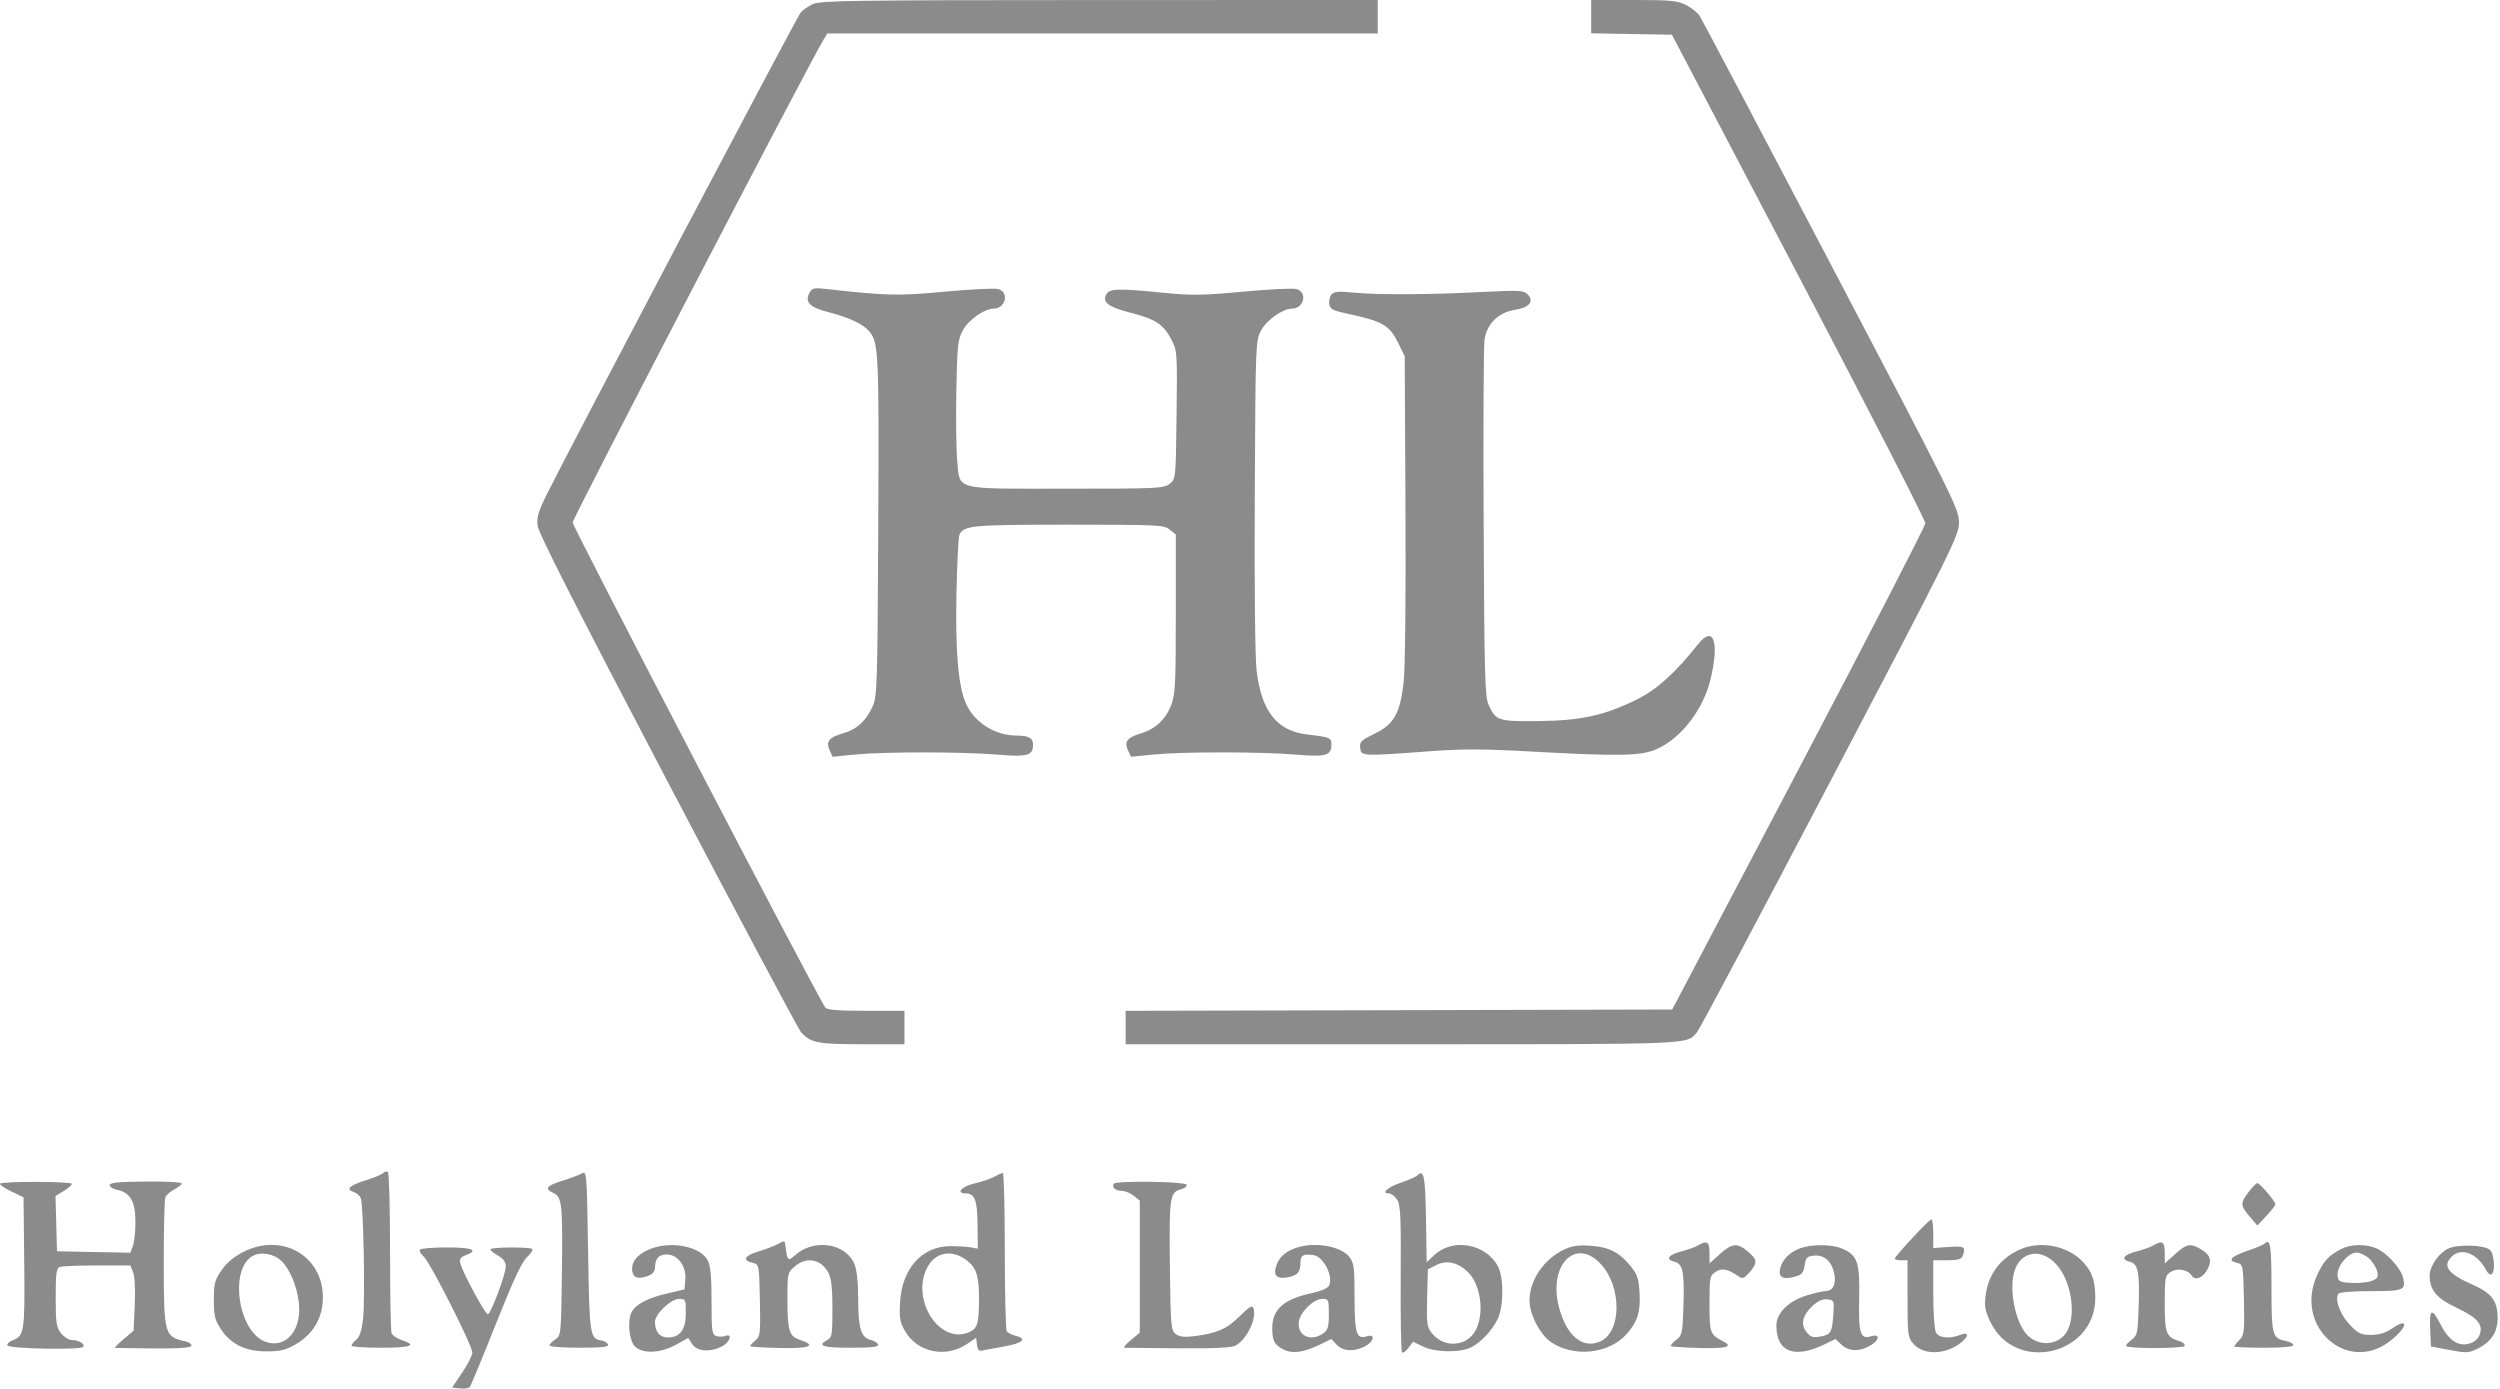 <?xml version="1.0" encoding="UTF-8"?> <svg xmlns="http://www.w3.org/2000/svg" width="972" height="540" viewBox="0 0 972 540" fill="none"> <path fill-rule="evenodd" clip-rule="evenodd" d="M315.977 1.612C314.23 2.473 312.134 3.925 311.319 4.839C309.899 6.431 220.572 175.981 212.451 192.5C209.217 199.078 208.611 201.223 209.041 204.569C209.398 207.347 225.435 238.877 259.613 303.995C287.14 356.442 310.446 400.22 311.405 401.279C315.2 405.473 317.845 406 335.102 406H351.652V399.5V393H336.774C326.069 393 321.618 392.649 320.903 391.75C318.237 388.396 222.652 204.895 222.652 203.13C222.652 201.5 315.16 23.505 320.298 15.25L321.698 13H428.675H535.652V6.5V0L427.402 0.023C331.202 0.043 318.799 0.22 315.977 1.612ZM618.652 6.475V12.949L634.35 13.225L650.048 13.5L699.35 107.445C726.466 159.115 748.617 202.315 748.575 203.445C748.532 204.575 726.37 247.575 699.325 299L650.152 392.5L543.902 392.755L437.652 393.009V399.505V406H545.202C659.765 406 655.526 406.172 659.799 401.352C660.702 400.334 683.989 356.509 711.547 303.965C759.572 212.397 761.652 208.208 761.652 203.07C761.652 197.933 759.594 193.79 711.994 103.105C684.683 51.072 661.664 7.462 660.842 6.192C660.019 4.923 657.633 3.011 655.539 1.942C652.224 0.251 649.595 0 635.192 0H618.652V6.475ZM314.721 113.871C312.79 117.479 314.864 119.559 322.239 121.411C329.76 123.301 335.369 125.907 337.803 128.644C341.614 132.927 341.784 136.46 341.463 204.5C341.175 265.554 341.017 270.8 339.349 274.5C336.775 280.211 333.143 283.603 328.085 285.019C322.335 286.629 320.985 288.241 322.536 291.645L323.715 294.231L332.433 293.366C343.768 292.24 374.223 292.257 387.874 293.396C399.56 294.371 401.652 293.777 401.652 289.485C401.652 286.933 399.965 286.003 395.32 285.994C386.834 285.979 378.828 280.919 375.553 273.5C372.562 266.725 371.423 253.477 371.875 230.712C372.107 219.046 372.626 208.773 373.029 207.885C374.655 204.304 377.982 204 415.588 204C450.376 204 452.562 204.107 454.791 205.912L457.152 207.824V238.662C457.152 266.1 456.951 270.021 455.33 274.222C453.21 279.717 449.185 283.461 443.595 285.135C438.264 286.732 437.025 288.328 438.536 291.645L439.715 294.231L448.433 293.366C459.768 292.24 490.223 292.257 503.874 293.396C515.611 294.376 517.652 293.783 517.652 289.397C517.652 286.856 516.942 286.567 508.233 285.561C496.54 284.209 490.513 276.66 488.601 260.971C487.964 255.745 487.681 229.516 487.86 192.5C488.148 133.323 488.181 132.445 490.299 128.492C492.492 124.398 498.727 120 502.338 120C507.049 120 508.483 113.498 504.019 112.377C502.571 112.014 493.233 112.475 483.269 113.401C467.776 114.843 463.342 114.909 452.652 113.858C434.802 112.103 431.605 112.159 430.276 114.25C428.288 117.375 430.789 119.352 439.551 121.585C449.264 124.061 452.37 126.107 455.452 132.059C457.697 136.396 457.744 137.082 457.452 161.34C457.153 186.072 457.142 186.188 454.791 188.09C452.56 189.895 450.347 190 414.541 190C370.144 190 373.275 190.825 372.151 178.828C371.771 174.779 371.625 162.699 371.826 151.983C372.155 134.448 372.404 132.099 374.319 128.492C376.493 124.396 382.714 120 386.338 120C391.049 120 392.483 113.498 388.019 112.377C386.571 112.014 377.233 112.476 367.269 113.403C349.167 115.089 344.654 114.988 321.506 112.378C316.423 111.805 315.747 111.954 314.721 113.871ZM517.68 114.467C517.03 115.249 516.646 116.927 516.825 118.195C517.1 120.13 518.114 120.708 523.152 121.797C537.937 124.993 540.124 126.259 543.815 133.754L546.152 138.5L546.447 197.343C546.621 232.117 546.333 259.852 545.741 265.148C544.375 277.384 541.985 281.612 534.342 285.315C529.182 287.816 528.566 288.431 528.842 290.815C529.214 294.035 529.507 294.05 554.959 292.148C568.447 291.141 576.246 291.141 594.459 292.15C630.115 294.124 638.129 293.962 644.366 291.142C653.761 286.894 662.345 275.647 665.094 263.986C668.539 249.367 666.212 242.931 660.208 250.476C651.167 261.834 644.12 268.166 636.177 272.069C623.661 278.218 614.617 280.184 598.06 280.355C582.431 280.516 581.591 280.239 578.747 274C577.348 270.93 577.114 262.26 576.841 203.5C576.67 166.65 576.823 134.502 577.181 132.06C578.083 125.903 582.649 121.423 588.99 120.472C594.588 119.633 596.637 117.128 593.937 114.428C592.392 112.883 590.66 112.796 576.189 113.532C555.371 114.591 536.088 114.684 526.507 113.772C520.445 113.194 518.616 113.338 517.68 114.467ZM148.945 456.107C148.38 456.672 145.289 457.947 142.077 458.941C135.878 460.86 134.285 462.431 137.505 463.453C138.584 463.796 139.818 464.847 140.248 465.788C141.302 468.102 142.013 504.801 141.158 512.786C140.683 517.223 139.891 519.671 138.563 520.808C137.512 521.708 136.652 522.794 136.652 523.222C136.652 523.65 141.827 524 148.152 524C159.846 524 162.4 523.062 156.24 521.029C154.364 520.41 152.564 519.213 152.24 518.37C151.917 517.526 151.652 503.175 151.652 486.477C151.652 469.78 151.274 455.884 150.812 455.599C150.35 455.313 149.51 455.542 148.945 456.107ZM226.168 456.25C225.077 456.861 221.721 458.123 218.71 459.055C212.458 460.989 211.546 462.175 215.072 463.782C218.539 465.361 218.815 467.934 218.461 495.379C218.157 518.871 218.115 519.283 215.902 520.751C214.664 521.572 213.652 522.639 213.652 523.122C213.652 523.605 218.864 524 225.235 524C234.055 524 236.72 523.702 236.407 522.75C236.181 522.063 235.051 521.36 233.896 521.19C229.344 520.518 229.18 519.428 228.652 486.417C228.159 455.587 228.124 455.155 226.168 456.25ZM386.652 457.49C385.277 458.271 381.789 459.452 378.902 460.114C373.828 461.278 371.466 464 375.53 464C379.007 464 379.996 466.678 380.076 476.312L380.152 485.5L377.652 485.002C376.277 484.728 372.643 484.503 369.577 484.502C358.482 484.498 350.668 493.197 349.946 506.356C349.613 512.427 349.899 514.101 351.853 517.5C356.641 525.83 367.751 528.136 376.029 522.519L379.533 520.141L379.842 522.821C380.049 524.608 380.651 525.38 381.652 525.139C382.477 524.94 386.273 524.24 390.087 523.583C397.493 522.307 399.582 520.512 394.973 519.383C393.421 519.003 391.821 518.199 391.417 517.596C391.013 516.993 390.676 502.888 390.667 486.25C390.659 469.613 390.315 456.016 389.902 456.035C389.489 456.055 388.027 456.71 386.652 457.49ZM551.075 456.977C550.524 457.528 547.642 458.805 544.671 459.815C539.477 461.58 536.803 464 540.046 464C540.904 464 542.316 465.084 543.184 466.408C544.538 468.474 544.737 472.813 544.59 496.958C544.496 512.436 544.727 525.408 545.104 525.785C545.48 526.162 546.605 525.388 547.603 524.065L549.417 521.66L553.284 523.546C558.098 525.892 567.89 526.003 572.152 523.758C575.923 521.773 579.892 517.533 582.224 513C584.661 508.265 584.757 496.696 582.396 492.329C577.636 483.523 564.89 481.238 557.747 487.912L554.698 490.759L554.425 473.712C554.161 457.232 553.604 454.448 551.075 456.977ZM0.02 460.214C-0.223 460.606 1.733 461.956 4.365 463.214L9.152 465.5L9.419 490.784C9.703 517.641 9.452 519.365 5.01 521.054C3.624 521.581 2.65 522.494 2.846 523.083C3.286 524.403 31.561 524.956 32.362 523.661C33.089 522.484 30.686 521.034 27.975 521.015C26.777 521.007 24.864 519.814 23.725 518.365C21.907 516.054 21.652 514.348 21.652 504.472C21.652 495.129 21.921 493.111 23.234 492.607C24.104 492.273 30.64 492 37.759 492H50.702L51.774 494.75C52.406 496.369 52.66 501.588 52.393 507.441L51.938 517.383L48.045 520.677C45.904 522.488 44.377 524.009 44.652 524.055C44.927 524.102 51.648 524.196 59.588 524.263C69.715 524.349 74.139 524.04 74.409 523.229C74.621 522.594 73.525 521.805 71.973 521.477C63.944 519.78 63.684 518.823 63.667 490.832C63.659 477.814 63.932 466.435 64.273 465.545C64.615 464.654 66.19 463.256 67.773 462.437C69.357 461.619 70.652 460.568 70.652 460.102C70.652 459.637 64.352 459.311 56.652 459.378C46.037 459.47 42.653 459.808 42.652 460.775C42.652 461.476 44.016 462.323 45.683 462.656C50.658 463.651 52.652 467.204 52.652 475.07C52.652 478.81 52.208 483.036 51.666 484.462L50.681 487.055L36.416 486.778L22.152 486.5L21.868 475.756L21.584 465.012L24.868 463.015C26.674 461.916 28.039 460.676 27.9 460.259C27.581 459.296 0.614 459.252 0.02 460.214ZM433.004 460.25C432.155 461.604 433.726 463 436.1 463C437.382 463 439.493 463.861 440.791 464.912L443.152 466.825V492.484V518.144L439.652 521.045C437.727 522.641 436.602 523.974 437.152 524.007C437.702 524.041 447.152 524.136 458.152 524.219C471.911 524.322 478.832 524 480.332 523.187C484.825 520.75 488.794 512.417 487.307 508.543C486.863 507.385 485.583 508.159 481.938 511.789C476.966 516.741 473.164 518.394 464.152 519.523C460.494 519.981 458.615 519.749 457.152 518.657C455.26 517.244 455.136 515.814 454.853 492.107C454.535 465.418 454.818 463.499 459.224 462.392C460.607 462.045 461.568 461.253 461.358 460.631C460.925 459.345 433.8 458.981 433.004 460.25ZM874.271 463.433C870.977 467.751 871.017 468.689 874.678 473L877.65 476.5L881.151 472.765C883.076 470.71 884.652 468.675 884.652 468.243C884.652 467.106 878.657 460 877.698 460C877.253 460 875.711 461.545 874.271 463.433ZM743.402 481.45C739.69 485.455 736.652 489.018 736.652 489.366C736.652 489.715 737.777 490 739.152 490H741.652V504.944C741.652 519.016 741.783 520.038 743.902 522.452C747.24 526.255 753.803 526.823 759.652 523.814C764.738 521.198 766.804 517.231 762.161 518.997C757.887 520.622 753.842 520.224 752.687 518.066C752.118 517.002 751.652 510.252 751.652 503.066V490H757.045C761.04 490 762.595 489.59 763.045 488.418C764.439 484.785 763.806 484.361 757.652 484.806L751.652 485.24V479.62C751.652 476.529 751.315 474.038 750.902 474.084C750.489 474.13 747.114 477.444 743.402 481.45ZM302.652 483.558C301.277 484.337 297.765 485.694 294.848 486.574C289.339 488.235 288.488 490.018 292.726 491.016C295.133 491.583 295.154 491.696 295.438 505.544C295.71 518.845 295.621 519.583 293.546 521.275C292.348 522.251 291.545 523.226 291.76 523.441C291.976 523.656 297.074 523.955 303.089 524.104C314.663 524.391 317.806 523.196 311.203 521.017C306.757 519.55 306.152 517.59 306.152 504.663C306.152 495.123 306.237 494.752 308.958 492.413C313.614 488.409 319.318 489.52 322.142 494.98C323.221 497.066 323.652 501.047 323.652 508.915C323.652 518.906 323.466 520.029 321.652 521C317.491 523.227 319.832 524 330.735 524C339.024 524 341.716 523.692 341.411 522.778C341.187 522.105 339.916 521.298 338.586 520.984C334.791 520.089 333.683 516.536 333.667 505.218C333.657 498.562 333.144 493.72 332.212 491.49C328.75 483.203 316.168 481.434 308.928 488.216C306.508 490.484 306.011 490 305.445 484.821C305.166 482.267 305.035 482.208 302.652 483.558ZM660.152 484.236C659.052 484.882 656.15 485.925 653.703 486.553C648.558 487.874 647.389 489.645 651.055 490.565C654.338 491.389 654.945 494.547 654.496 508.465C654.174 518.447 653.995 519.236 651.667 520.99C650.3 522.02 649.4 523.081 649.667 523.348C649.934 523.614 654.987 523.952 660.897 524.099C671.434 524.361 674.06 523.591 669.896 521.461C664.855 518.882 664.652 518.318 664.652 506.901C664.652 496.591 664.771 495.968 667.017 494.496C669.459 492.896 671.772 493.349 675.963 496.248C677.516 497.322 678.12 497.101 680.213 494.694C683.394 491.035 683.29 489.715 679.575 486.589C675.462 483.128 673.409 483.321 668.655 487.616L664.652 491.233V487.116C664.652 482.751 663.708 482.147 660.152 484.236ZM837.152 484.236C836.052 484.882 833.15 485.925 830.703 486.553C825.558 487.874 824.389 489.645 828.055 490.565C831.338 491.389 831.945 494.547 831.496 508.465C831.174 518.447 830.995 519.236 828.667 520.99C827.3 522.02 826.4 523.081 826.667 523.348C827.749 524.429 849.033 524.358 849.394 523.273C849.597 522.666 848.725 521.853 847.457 521.467C842.206 519.865 841.652 518.471 841.652 506.868C841.652 496.593 841.771 495.968 844.017 494.496C846.472 492.888 850.693 493.64 852.114 495.938C853.355 497.946 856.224 496.995 858 493.988C860.183 490.292 859.549 487.961 855.749 485.716C851.607 483.269 850.166 483.541 845.655 487.616L841.652 491.233V487.116C841.652 482.751 840.708 482.147 837.152 484.236ZM880.356 483.629C880.01 483.976 876.969 485.213 873.599 486.379C867.185 488.599 865.954 490.128 869.843 491.044C872.098 491.575 872.158 491.905 872.43 505.266C872.686 517.879 872.55 519.102 870.68 520.972C869.565 522.087 868.652 523.225 868.652 523.5C868.652 523.775 873.827 524 880.152 524C887.339 524 891.652 523.616 891.652 522.975C891.652 522.411 890.312 521.682 888.674 521.354C883.438 520.307 883.152 519.22 883.152 500.35C883.152 483.932 882.708 481.277 880.356 483.629ZM94.588 486.75C91.035 488.551 88.127 490.996 86.158 493.836C83.493 497.68 83.152 498.993 83.152 505.409C83.152 511.631 83.538 513.229 85.903 516.803C89.801 522.694 95.489 525.441 103.73 525.414C109.078 525.396 111.186 524.877 115.002 522.641C121.282 518.961 124.873 513.384 125.451 506.414C126.875 489.236 110.393 478.735 94.588 486.75ZM251.983 485.937C247.454 487.993 245.348 490.857 245.839 494.291C246.208 496.871 248.283 497.471 251.981 496.065C253.786 495.379 254.657 494.312 254.667 492.775C254.691 489.33 256.126 487.75 259.232 487.75C263.487 487.75 266.835 492.166 266.454 497.273L266.152 501.313L259.152 502.96C251.774 504.696 247.206 507.096 245.611 510.076C243.942 513.194 244.481 520.567 246.565 523.139C249.266 526.473 256.612 526.311 262.931 522.779L267.551 520.197L269.125 522.599C271.002 525.464 276.108 525.85 280.702 523.474C283.822 521.861 284.979 518.277 282.011 519.416C281.109 519.762 279.534 519.78 278.511 519.455C276.825 518.92 276.652 517.659 276.652 505.883C276.652 496.451 276.252 492.128 275.19 490.074C272.249 484.387 260.148 482.23 251.983 485.937ZM504.62 484.941C500.446 486.209 497.776 488.285 496.567 491.204C494.763 495.562 496.009 497.366 500.339 496.663C504.466 495.994 505.615 494.711 505.637 490.75C505.652 488.039 506.753 487.429 510.652 487.972C514.588 488.52 518.577 496.404 516.696 499.918C516.198 500.849 513.428 502.054 510.259 502.718C499.217 505.034 494.652 509.013 494.652 516.323C494.652 521.266 495.461 522.85 498.895 524.625C502.431 526.454 506.783 525.882 513.253 522.738L517.638 520.608L519.684 522.804C522.102 525.399 526.466 525.664 530.702 523.474C534.136 521.698 534.87 518.479 531.604 519.515C527.369 520.859 526.652 518.687 526.652 504.512C526.652 492.686 526.433 490.992 524.607 488.669C521.421 484.619 511.668 482.8 504.62 484.941ZM608.152 485.815C600.241 489.57 594.717 497.66 594.674 505.554C594.645 510.972 598.742 518.908 603.086 521.845C611.898 527.805 625.405 526.418 632.285 518.847C636.58 514.121 637.884 510.116 637.477 502.904C637.15 497.124 636.635 495.546 634.016 492.306C629.661 486.917 625.558 484.83 618.356 484.34C613.671 484.02 611.173 484.382 608.152 485.815ZM699.928 485.326C695.847 486.812 692.967 489.728 692.109 493.241C691.286 496.612 693.294 497.677 697.958 496.344C700.597 495.59 701.239 494.829 701.652 491.965C702.09 488.927 702.545 488.462 705.343 488.191C709.336 487.804 712.285 490.528 713.21 495.455C713.945 499.375 712.542 502 709.711 502C708.778 502 705.595 502.719 702.636 503.597C695.506 505.715 690.652 510.476 690.652 515.353C690.652 525.654 697.634 528.384 709.384 522.675L713.617 520.618L715.949 522.809C718.862 525.546 723.14 525.61 727.451 522.981C730.889 520.885 730.937 518.457 727.52 519.542C723.299 520.882 722.563 518.596 722.849 505.027C723.151 490.657 722.229 487.975 716.106 485.416C712.076 483.733 704.422 483.69 699.928 485.326ZM785.152 485.879C777.523 489.379 772.953 495.664 771.964 504.018C771.487 508.045 771.851 509.878 773.99 514.214C783.785 534.066 814.652 526.78 814.652 504.615C814.652 498.029 813.426 494.465 809.838 490.624C803.916 484.283 793.144 482.213 785.152 485.879ZM910.152 485.665C905.355 488.2 903.521 490.175 901.02 495.5C891.555 515.651 912.731 534.68 929.571 521.156C936.178 515.85 936.63 512.039 930.13 516.451C927.475 518.252 925.048 519 921.858 519C917.892 519 916.88 518.514 913.544 515.007C909.862 511.137 907.709 505.335 909.112 503.065C909.518 502.408 914.353 502 921.742 502C934.696 502 935.53 501.634 934.245 496.516C933.366 493.013 927.775 486.949 923.95 485.351C919.684 483.569 913.87 483.701 910.152 485.665ZM951.922 485.428C948.329 487.05 944.661 492.278 944.656 495.782C944.646 501.599 947.199 504.694 955.1 508.443C963.565 512.46 965.781 515.228 963.877 519.406C963.198 520.897 961.568 522.079 959.596 522.512C955.465 523.42 951.941 520.928 948.885 514.941C945.51 508.328 944.51 508.752 944.854 516.651L945.152 523.5L952.335 524.865C958.954 526.122 959.812 526.083 963.27 524.365C968.701 521.666 971.166 517.818 971.084 512.168C970.991 505.72 968.705 502.739 961.366 499.491C951.726 495.224 949.524 492.271 953.223 488.571C956.93 484.865 963.25 487.329 966.577 493.778C967.224 495.031 968.18 495.792 968.702 495.469C970.278 494.495 969.804 487.371 968.068 485.93C965.741 483.999 955.772 483.688 951.922 485.428ZM163.235 485.866C162.94 486.343 163.64 487.58 164.79 488.616C167.309 490.886 183.652 523.179 183.652 525.888C183.652 526.939 181.878 530.431 179.709 533.649L175.766 539.5L178.836 539.823C180.525 540 182.232 539.775 182.631 539.323C183.03 538.87 187.558 527.925 192.694 515C199.305 498.361 202.842 490.735 204.807 488.882C206.333 487.441 207.298 485.979 206.95 485.632C206.052 484.733 190.651 484.845 190.658 485.75C190.662 486.163 192.012 487.267 193.658 488.203C195.711 489.371 196.652 490.681 196.652 492.368C196.652 495.407 190.789 511 189.646 511C188.664 511 179.88 494.757 179.03 491.369C178.561 489.5 178.966 488.831 181.047 488.04C186.275 486.052 183.735 485 173.711 485C168.243 485 163.529 485.39 163.235 485.866ZM109.303 490.142C112.571 493.212 115.349 499.73 116.162 506.234C117.499 516.934 111.333 524.434 103.411 521.742C92.251 517.95 88.859 492.215 98.96 487.972C102.033 486.681 106.65 487.65 109.303 490.142ZM375.652 489.858C379.554 492.722 380.622 495.868 380.624 504.5C380.625 514.779 380.087 516.577 376.573 518.033C365.286 522.708 354.151 505.48 360.404 493.014C363.469 486.903 369.831 485.586 375.652 489.858ZM622.338 491.413C630.723 500.409 630.514 518.071 621.98 521.636C615.13 524.499 608.947 519.216 606.088 508.059C601.931 491.831 612.57 480.933 622.338 491.413ZM799.338 491.413C804.879 497.358 807.196 509.369 804.189 516.565C801.649 522.645 793.749 524.112 788.607 519.459C783.478 514.817 780.668 500.191 783.563 493.21C786.422 486.319 793.806 485.478 799.338 491.413ZM921.059 489.25C922.444 490.487 923.866 492.731 924.219 494.235C924.769 496.578 924.461 497.122 922.071 498.031C920.536 498.614 917.002 498.959 914.216 498.796C909.591 498.526 909.126 498.274 908.849 495.89C908.452 492.472 912.968 487 916.185 487C917.481 487 919.674 488.013 921.059 489.25ZM570.683 494.53C575.561 499.203 577.166 510.008 573.98 516.722C570.7 523.633 561.507 524.445 556.637 518.253C554.808 515.929 554.62 514.47 554.871 504.576L555.152 493.5L558.475 491.841C562.528 489.817 566.73 490.742 570.683 494.53ZM266.652 510.5C266.652 516.943 264.411 520 259.687 520C256.507 520 254.652 517.776 254.652 513.966C254.652 510.901 260.839 505 264.052 505C266.537 505 266.652 505.244 266.652 510.5ZM516.652 510.943C516.652 515.951 516.302 517.132 514.429 518.443C509.462 521.922 504.005 519.094 505.057 513.586C505.788 509.762 510.841 505 514.168 505C516.535 505 516.652 505.281 516.652 510.943ZM712.838 510.5C712.366 518.028 711.917 518.86 707.921 519.609C704.875 520.181 704.006 519.92 702.416 517.957C699.964 514.929 700.78 511.37 704.769 507.691C706.853 505.77 708.658 504.98 710.483 505.191C713.027 505.486 713.137 505.734 712.838 510.5Z" fill="#8B8B8B"></path> </svg> 